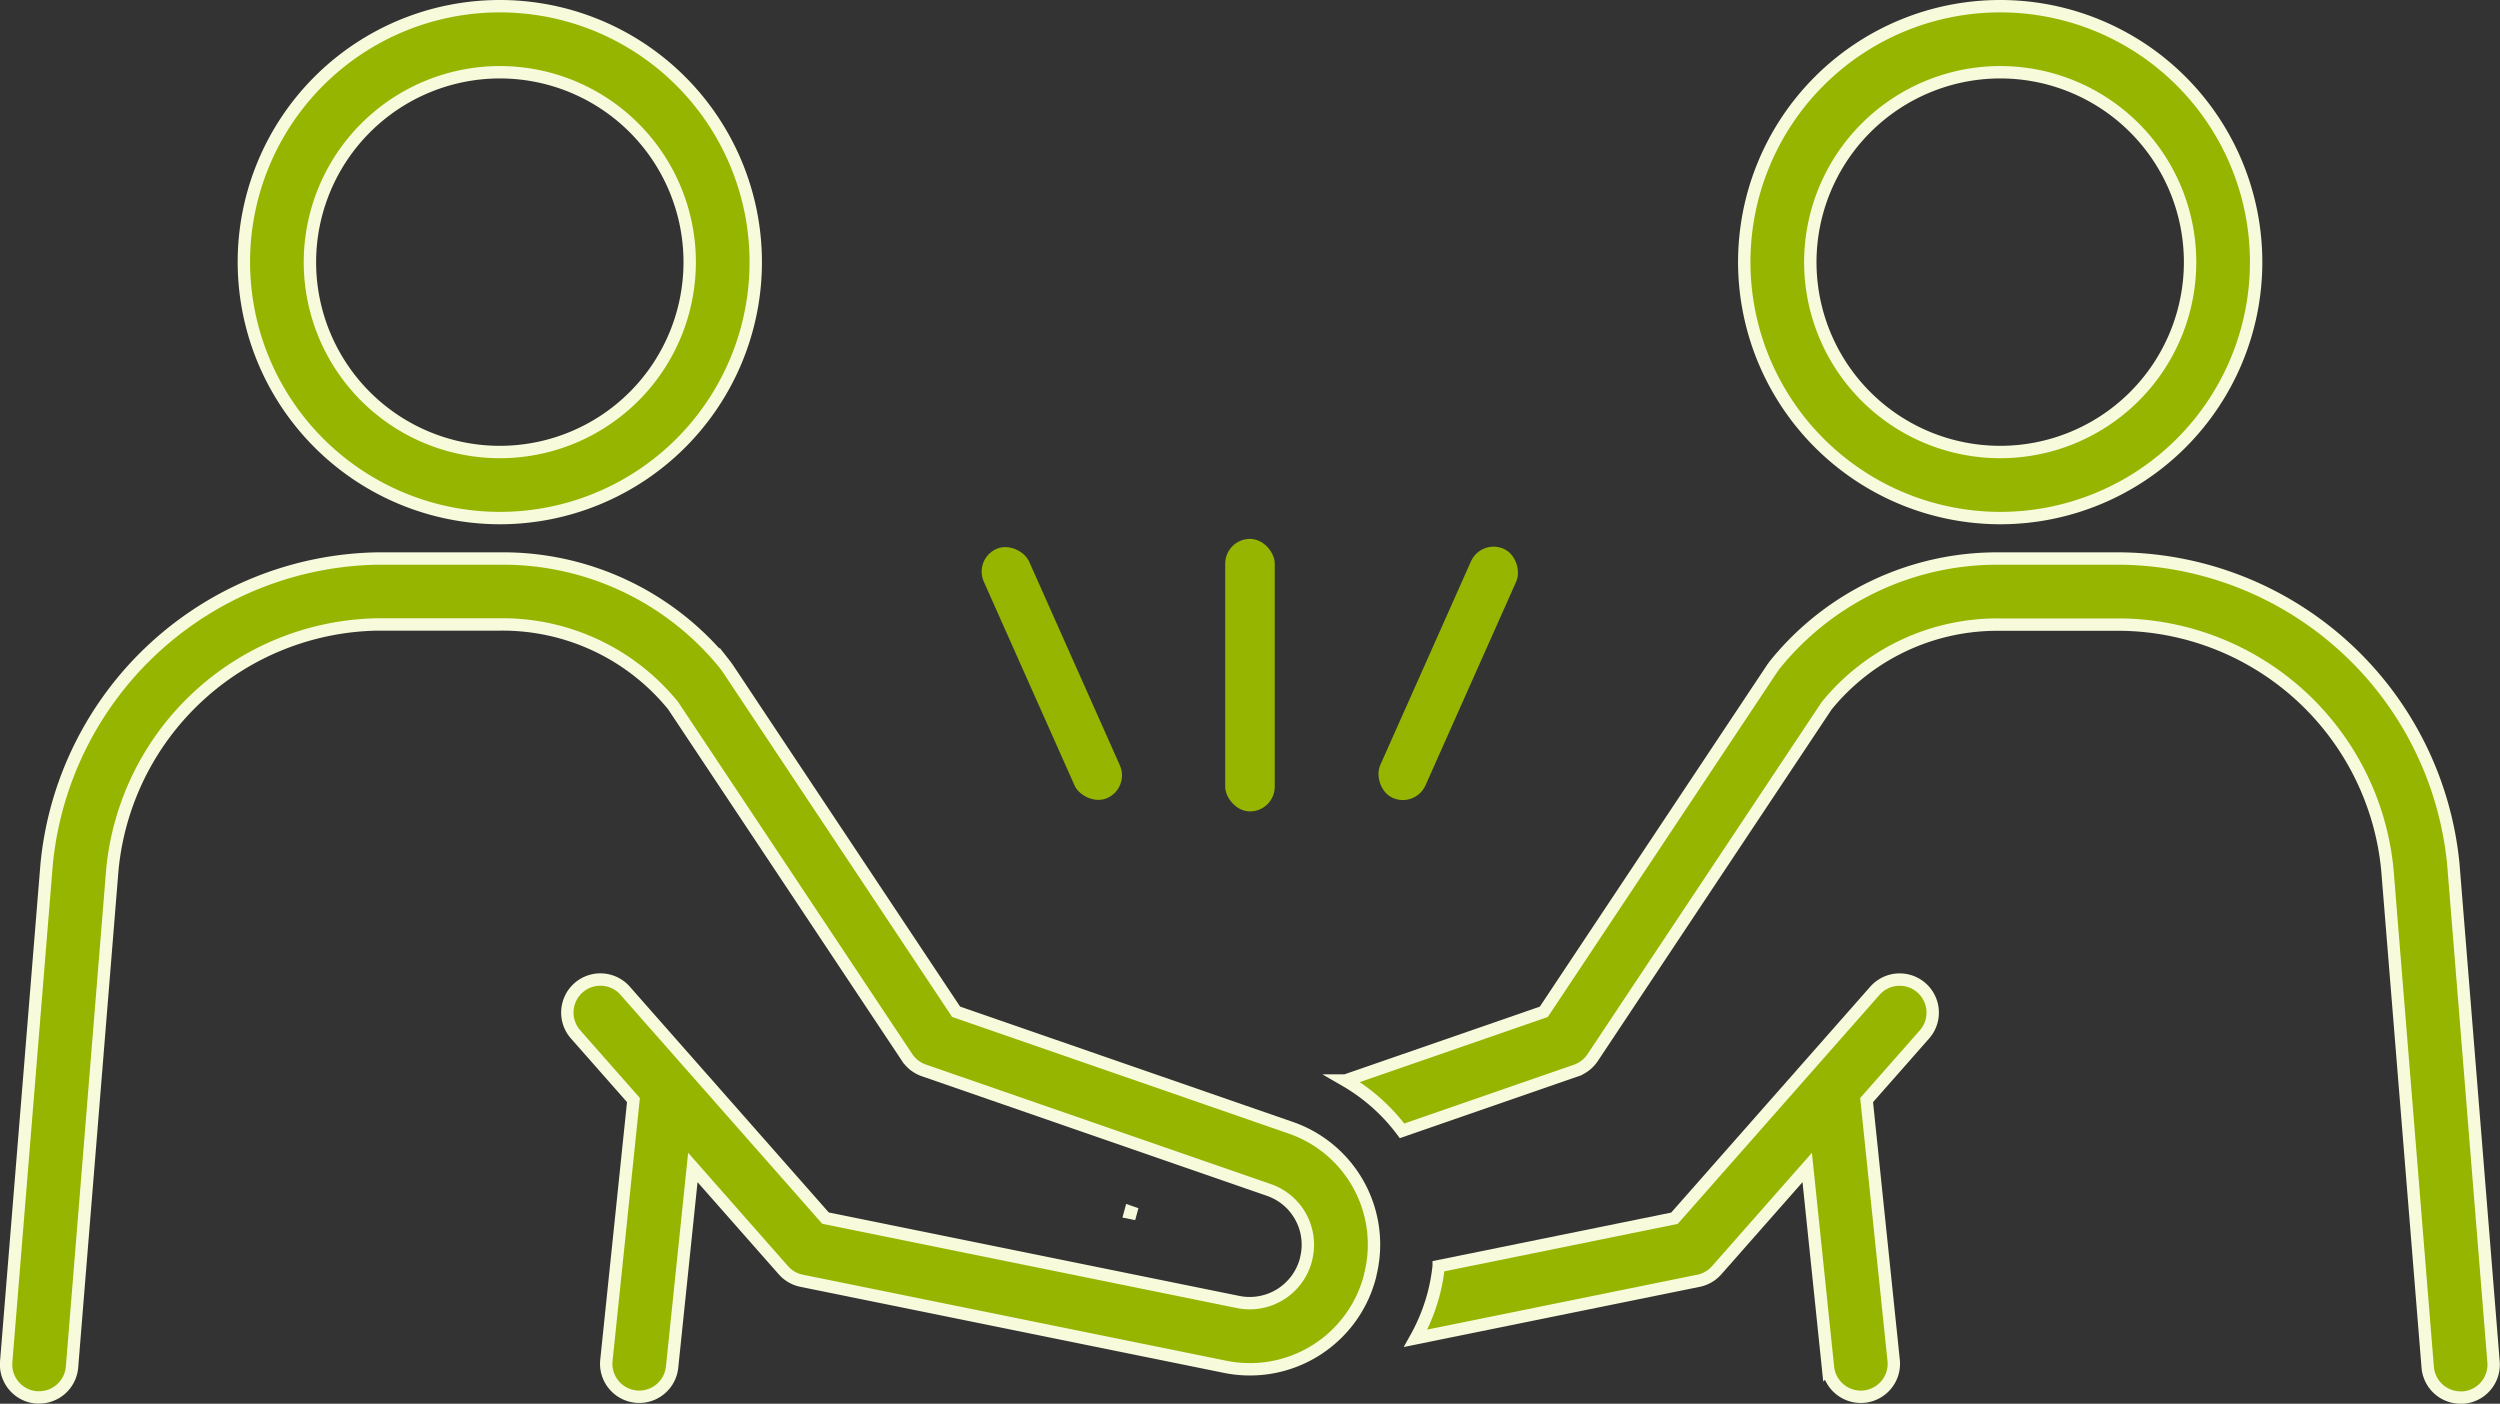 <svg xmlns="http://www.w3.org/2000/svg" width="100.904" height="56.657" viewBox="0 0 100.904 56.657">
  <rect x="0" y="0" width="100.904" height="56.657" fill="#333333" stroke="none"/>
  <g id="グループ_2276" data-name="グループ 2276" transform="translate(-999.75 -7896.75)">
    <g id="グループ_2214" data-name="グループ 2214" transform="translate(322.403 81.018)">
      <g id="グループ_2212" data-name="グループ 2212" transform="translate(640.597 7729.185)">
        <path id="パス_155246" data-name="パス 155246" d="M68.922,107.457a10.33,10.33,0,1,0-10.33-10.33A10.342,10.342,0,0,0,68.922,107.457Zm0-17.994a7.664,7.664,0,1,1-7.664,7.664A7.673,7.673,0,0,1,68.922,89.463Z" transform="translate(-11.999)" fill="#95b500" stroke="#f7fadb" stroke-width="0.5"/>
        <path id="パス_155247" data-name="パス 155247" d="M205.234,107.457a10.33,10.33,0,1,0-10.33-10.33A10.341,10.341,0,0,0,205.234,107.457Zm0-17.994a7.664,7.664,0,1,1-7.664,7.664A7.673,7.673,0,0,1,205.234,89.463Z" transform="translate(-87.753)" fill="#95b500" stroke="#f7fadb" stroke-width="0.5"/>
        <path id="パス_155248" data-name="パス 155248" d="M203.393,149.323a13.652,13.652,0,0,0-13.349-12.344H185.1a11.52,11.52,0,0,0-9.118,4.319c-.012.015-.019.032-.03.048s-.024.027-.035.042l-9.234,13.885-8.006,2.774a7.622,7.622,0,0,1,2.284,2.03l7.019-2.432a1.334,1.334,0,0,0,.673-.522l9.444-14.2a8.872,8.872,0,0,1,7-3.277h4.941a10.938,10.938,0,0,1,10.692,9.894l1.628,20.078a1.333,1.333,0,0,0,1.327,1.225c.036,0,.072,0,.109,0a1.333,1.333,0,0,0,1.221-1.436Z" transform="translate(-67.622 -27.888)" fill="#95b500" stroke="#f7fadb" stroke-width="0.5"/>
        <path id="パス_155249" data-name="パス 155249" d="M139.113,196.375l.252.051-.243-.084Z" transform="translate(-56.748 -60.878)" fill="#95b500" stroke="#f7fadb" stroke-width="0.5"/>
        <path id="パス_155250" data-name="パス 155250" d="M183.572,175.724l-8.073,9.162-9.516,1.935a7.763,7.763,0,0,1-.177,1.017l-.01.04a7.71,7.71,0,0,1-.741,1.852l11.414-2.32a1.332,1.332,0,0,0,.734-.425l3.654-4.148.841,8.092a1.333,1.333,0,0,0,2.651-.275l-1.095-10.537,2.317-2.629a1.333,1.333,0,1,0-2-1.762Z" transform="translate(-71.165 -49.169)" fill="#95b500" stroke="#f7fadb" stroke-width="0.5"/>
        <path id="パス_155251" data-name="パス 155251" d="M88.833,159.948,75.34,155.271l-9.234-13.885c-.01-.016-.024-.028-.035-.043s-.018-.032-.029-.046a11.52,11.52,0,0,0-9.118-4.319H51.981a13.652,13.652,0,0,0-13.349,12.344L37,169.4a1.333,1.333,0,0,0,1.221,1.436c.036,0,.073,0,.109,0a1.333,1.333,0,0,0,1.327-1.225l1.628-20.078a10.938,10.938,0,0,1,10.692-9.894h4.941a8.871,8.871,0,0,1,7,3.276l9.445,14.2a1.333,1.333,0,0,0,.673.522l13.919,4.823a2.337,2.337,0,0,1,1.512,2.781l0,.013a2.347,2.347,0,0,1-2.747,1.731L70.069,163.6,62,154.443a1.333,1.333,0,1,0-2,1.762l2.317,2.63-1.095,10.537a1.333,1.333,0,0,0,2.651.275l.841-8.092,3.655,4.148a1.332,1.332,0,0,0,.734.425L86.192,169.6a5.006,5.006,0,0,0,5.859-3.677l0-.018A4.989,4.989,0,0,0,88.833,159.948Z" transform="translate(0 -27.888)" fill="#95b500" stroke="#f7fadb" stroke-width="0.5"/>
      </g>
      <g id="グループ_2213" data-name="グループ 2213" transform="translate(-570.565 4741.983)">
        <rect id="長方形_2742" data-name="長方形 2742" width="2" height="11" rx="1" transform="translate(1297.363 3095.499)" fill="#95b500"/>
        <rect id="長方形_2784" data-name="長方形 2784" width="2" height="11" rx="1" transform="matrix(0.914, -0.407, 0.407, 0.914, 1287.213, 3096.312)" fill="#95b500"/>
        <rect id="長方形_2785" data-name="長方形 2785" width="2" height="11" rx="1" transform="matrix(-0.914, -0.407, 0.407, -0.914, 1305.04, 3106.361)" fill="#95b500"/>
      </g>
    </g>
  </g>
</svg>
